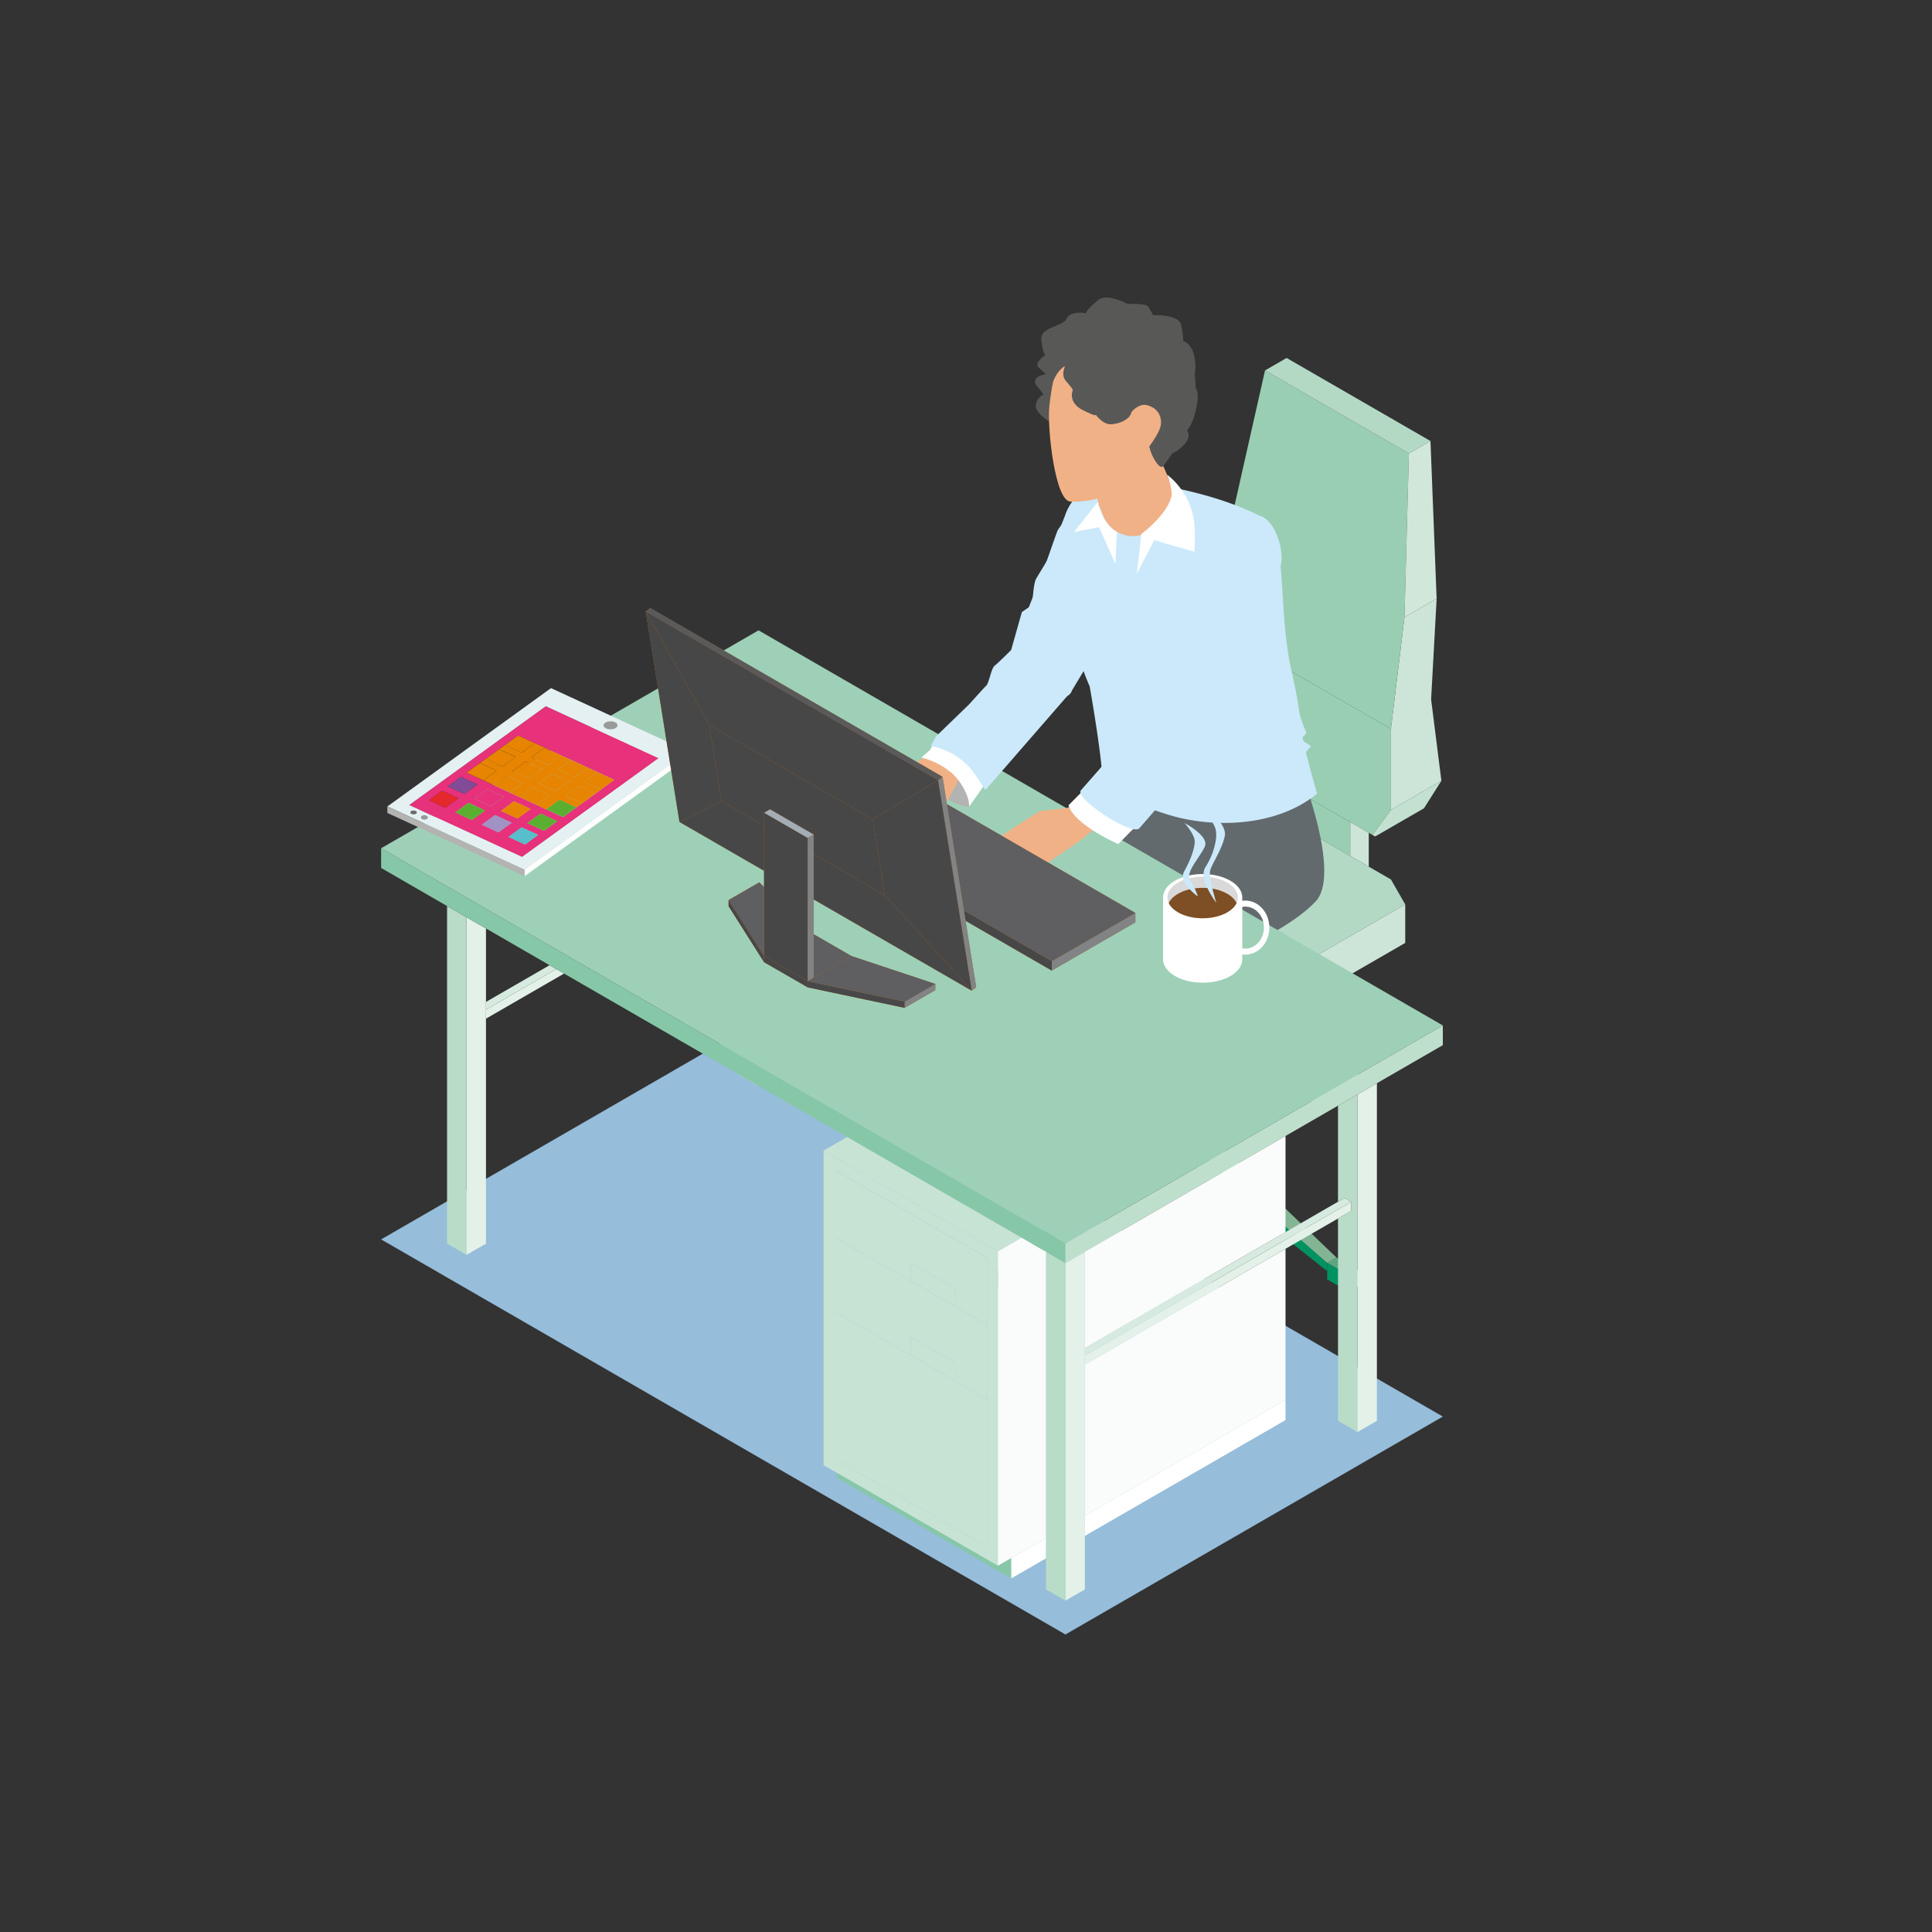 <svg id="Ebene_1" data-name="Ebene 1" xmlns="http://www.w3.org/2000/svg" xmlns:xlink="http://www.w3.org/1999/xlink" viewBox="0 0 1000 1000"><rect x="0" y="0" width="1000" height="1000" fill="#333333" stroke="none"/><defs><style>.cls-1{fill:#d9d9d9;}.cls-2{fill:#585857;}.cls-3{fill:#96bdda;}.cls-4{fill:#9aceb3;}.cls-5{fill:#c3e1d0;}.cls-6{fill:#cde5d8;}.cls-7{fill:#b3d9c5;}.cls-8{fill:#d0e7da;}.cls-9{fill:#5da67f;}.cls-10{fill:#489e74;}.cls-11{fill:#009362;}.cls-12{fill:#afccb7;}.cls-13{fill:#70ad88;}.cls-14{fill:#83b595;}.cls-15{fill:#249667;}.cls-16{fill:#73bf9c;}.cls-17{fill:#789db6;}.cls-18{fill:#b1ceb8;}.cls-19{fill:#aad5be;}.cls-20{fill:#cbe9fb;}.cls-21{fill:#626a6e;}.cls-22{fill:#f1b186;}.cls-23{fill:#b8dcc7;}.cls-24{fill:#e3f1e9;}.cls-25{fill:#d7eae0;}.cls-26{fill:#86c7a7;}.cls-27{fill:#bfdfcd;}.cls-28{fill:#c7e3d3;}.cls-29{fill:#fafcfb;}.cls-30{fill:#fff;}.cls-31{fill:#9ed0b7;}.cls-32{clip-path:url(#clip-path);}.cls-33{fill:#7e4e24;}.cls-34{fill:#6c6c6c;}.cls-35{fill:#9a9a9a;}.cls-36{fill:#e5282b;}.cls-37{fill:#e7317a;}.cls-38{fill:#e78401;}.cls-39{fill:#5baf30;}.cls-40{fill:#e5f0f2;}.cls-41{fill:#b3b3b2;}.cls-42{fill:#814b97;}.cls-43{fill:#57becb;}.cls-44{fill:#a092c5;}.cls-45{fill:#be6815;}.cls-46{fill:#484747;}.cls-47{fill:#828384;}.cls-48{fill:#494849;}.cls-49{fill:#5f5f61;}.cls-50{fill:#5a5a5b;}.cls-51{fill:#a2adb5;}</style><clipPath id="clip-path"><ellipse class="cls-1" cx="622.49" cy="464.52" rx="18.24" ry="10.77"/></clipPath></defs><path class="cls-2" d="M590.59,161.54s-15.91-11.44-22.33-6.14-6.14,6.7-6.14,6.7-8-1.51-10,2.79S538.4,169.08,539,175.78s2,8.09,2,8.09-6.14,3.91-3.35,6.42,3.63,3.35,3.63,3.35-8.93,1.4-4.19,6.7,2.23,4.19,2.23,4.19-5,3.63-2.51,7.82,7.82,6.69,7.82,6.69l38.8-49.12Z"/><polygon class="cls-3" points="392.62 528.72 197.27 641.51 551.47 846 746.81 733.22 392.62 528.72"/><polygon class="cls-4" points="630.6 367.63 630.6 325.69 719.95 377.28 719.95 419.21 710.37 432.15 708.47 431.06 698.89 425.53 658.65 402.3 640.18 391.63 630.6 367.63"/><polygon class="cls-5" points="710.37 432.15 719.95 419.21 746.06 404.14 737.03 418.38 711.77 432.96 710.37 432.15"/><polygon class="cls-6" points="719.95 419.21 719.95 377.28 726.94 319.49 743.6 309.87 740.74 362 746.06 404.14 719.95 419.21"/><polygon class="cls-4" points="719.95 377.28 630.6 325.69 637.59 267.9 654.78 191.73 729.24 234.72 726.94 319.49 719.95 377.28"/><polygon class="cls-7" points="729.24 234.72 654.78 191.73 665.95 185.28 740.41 228.27 729.24 234.72"/><polygon class="cls-8" points="740.41 228.27 743.6 309.87 726.94 319.49 729.24 234.72 740.41 228.27"/><polygon class="cls-4" points="658.65 419.81 658.65 402.3 698.89 425.53 698.89 443.05 658.65 419.81"/><polygon class="cls-6" points="698.89 443.05 698.89 425.53 708.47 431.06 708.47 448.58 698.89 443.05"/><polygon class="cls-9" points="515.69 657.35 526.82 650.92 531.61 653.69 520.48 660.12 515.69 657.35"/><polygon class="cls-10" points="531.61 653.69 526.82 650.92 598.23 582.41 599.98 580.73 609.29 586.1 531.61 653.69"/><polygon class="cls-11" points="609.29 586.1 599.98 580.73 599.98 576.93 609.29 582.31 609.29 586.1"/><polygon class="cls-11" points="515.69 657.35 520.48 660.12 520.48 668.64 515.69 665.88 515.69 657.35"/><polygon class="cls-12" points="520.48 660.12 531.61 653.69 531.61 657.95 531.61 662.22 520.48 668.64 520.48 660.12"/><polygon class="cls-12" points="609.29 596.43 531.61 657.95 531.61 653.69 609.29 586.1 609.29 596.43"/><polygon class="cls-11" points="609.29 596.43 609.29 586.1 686.97 653.69 686.97 657.95 609.29 596.43"/><polygon class="cls-13" points="618.6 573.33 686.97 558.46 691.77 561.23 618.6 580.73 618.6 576.93 618.6 573.33"/><polygon class="cls-9" points="691.77 650.92 702.9 657.35 698.11 660.12 686.97 653.69 691.77 650.92"/><polygon class="cls-14" points="691.77 650.92 686.97 653.69 609.29 586.1 618.6 580.73 626.49 588.3 691.77 650.92"/><polygon class="cls-12" points="618.6 580.73 609.29 586.1 609.29 582.31 618.6 576.93 618.6 580.73"/><polygon class="cls-11" points="686.97 653.69 698.11 660.12 698.11 668.64 686.97 662.22 686.97 657.95 686.97 653.69"/><polygon class="cls-12" points="698.11 660.12 702.9 657.35 702.9 665.88 698.11 668.64 698.11 660.12"/><polygon class="cls-15" points="531.61 558.46 599.98 573.33 599.98 576.93 599.98 580.73 531.61 562.5 526.82 561.23 531.61 558.46"/><polygon class="cls-9" points="531.61 558.46 526.82 561.23 515.69 554.8 520.48 552.03 531.61 558.46"/><polygon class="cls-11" points="515.69 554.8 526.82 561.23 526.82 564.21 526.82 569.2 526.82 569.75 515.69 563.32 515.69 554.8"/><polygon class="cls-16" points="598.23 582.41 531.61 562.72 531.61 562.5 599.98 580.73 598.23 582.41"/><polygon class="cls-16" points="531.61 562.5 531.61 562.72 531.61 566.98 531.13 566.7 526.82 564.21 526.82 561.23 531.61 562.5"/><polygon class="cls-9" points="691.77 561.23 686.97 558.46 698.11 552.03 702.9 554.8 691.77 561.23"/><polygon class="cls-12" points="691.77 561.23 702.9 554.8 702.9 563.32 691.77 569.75 691.77 569.2 691.77 565.49 691.77 561.23"/><polygon class="cls-17" points="531.13 566.7 526.82 569.2 526.82 564.21 531.13 566.7"/><polygon class="cls-18" points="618.6 580.73 691.77 561.23 691.77 565.49 687.77 566.88 626.49 588.3 618.6 580.73"/><polygon class="cls-17" points="691.77 569.2 687.77 566.88 691.77 565.49 691.77 569.2"/><polygon class="cls-11" points="609.29 582.31 599.98 576.93 599.98 573.33 599.98 551.56 609.29 551.76 609.29 582.31"/><polygon class="cls-12" points="618.6 576.93 609.29 582.31 609.29 551.76 616.71 551.92 618.6 550.83 618.6 573.33 618.6 576.93"/><polygon class="cls-4" points="497.58 483.13 497.58 463.22 498.64 484.37 498.64 499.72 497.58 483.13"/><polygon class="cls-19" points="498.64 484.37 497.58 463.22 616.71 532.01 587.99 535.95 498.64 484.37"/><polygon class="cls-7" points="616.71 532.01 497.58 463.22 608.2 399.35 630.6 403.62 658.65 419.81 698.89 443.05 708.47 448.58 719.95 455.21 727.34 468.13 616.71 532.01"/><polygon class="cls-4" points="498.64 484.37 587.99 535.95 587.99 551.3 498.64 499.72 498.64 484.37"/><polygon class="cls-7" points="587.99 535.95 616.71 532.01 616.71 551.92 609.29 551.76 599.98 551.56 587.99 551.3 587.99 535.95"/><polygon class="cls-6" points="727.34 468.13 727.34 488.05 618.6 550.83 616.71 551.92 616.71 532.01 727.34 468.13"/><path class="cls-20" d="M526.31,358.81c8.1,1.58,26.28,5.87,28.44-1.26l14.52-24.2,12.82-54.27c2.16-7.12-3.32-27.69-11.42-29.27h0c-8.09-1.58-17.28,9.95-19.42,17.08l-30.56,77.35c-2.14,7.13-2.47,13,5.62,14.57Z"/><path class="cls-21" d="M668.7,387s27.19,63.68,12.27,79.6c-22.37,23.85-94.71,47.12-94.71,47.12s-53-39.29-71.4-41.24c0,0,33.42-34.6,79.32-56.33,0,0-2.34-14.65.79-25.11s25.75-9.68,25.75-9.68Z"/><path class="cls-20" d="M570.2,247.59s-10.58,11-11.77,43.43c-.74,20.28-7.43,30.76-3,40.31,3.42,7.3,2.64,10.21,8.6,24,0,0,7.61,42.74,6.58,52.62,0,0,22.43,11,39.22,15.16,21.76,5.36,51.86,4.1,71.88-12.29,0,0-7.25-25-8-32.46a244,244,0,0,0-5-30.11c-8.2-35-.91-73.42-16.75-81.31C616.84,249.41,570.2,247.59,570.2,247.59Z"/><path class="cls-22" d="M601.23,248.6,603.49,223l-25.78-21.88-9.55,21.33.58,38.93,0,.07c6.72,13.78,27.56,12.59,31.51-2.22A31.22,31.22,0,0,0,601.23,248.6Z"/><path class="cls-22" d="M602.11,241.19s-31.83,23-28.58,5.94l-2.86,2.68s-8.37-3.57.58,17.63a16.39,16.39,0,0,0,27.1,4.83c5.67-6.17,10.19-11.69,8.26-20.55Z"/><path class="cls-22" d="M548.62,180.12s-4.5,19.5-5.53,30.66,3,48.4,10.91,48.83c0,0,32.78,2.61,34.14-26.72l15.63-2s18.57-37.79,1.08-51.92S568.61,158.25,548.62,180.12Z"/><path class="cls-2" d="M550.89,189.65s15.45,15.2,34.24,24.16c0,0,6.69-8.83,12.26-.74,3.55,5.17,1.43,11.1-2.26,15.17-2.08,2.3,4.54,16.12,7,12.95,10.25-13.3,33.39-50.18-3-74-35.51-23.22-64.46,12.49-56,43.58C543.09,210.78,542.29,195.37,550.89,189.65Z"/><path class="cls-20" d="M645.53,369.47C643.65,376.59,626.24,389.2,618,387l-3.83-1.68c-8.26-2.16-14.09,1.94-12.19-5.19L619.49,352c10.09-23.64,8.61-39,8.85-64.65l.07-8.39c1.88-7.12,15.28-14.18,23.54-12h0c8.24,2.19,12.84,18.27,11,25.38l-2,17.9c-1.58,14.15-3.51,28.58-9.85,41.33Z"/><path class="cls-22" d="M584.07,216.19s4.36-7.84,9.58-6.48,7.72,5.23,7.22,10-7.71,13.56-7.71,13.56"/><path class="cls-20" d="M530.49,327.87l4-17.56s.5-8.41,1.74-10.63,5.19-8.41,5.68-9.65,4.7-13.6,5.44-15.33,7.42-9.64,6.68-9.39-17.31,46.48-17.31,46.48l-3,17.31Z"/><path class="cls-20" d="M667.48,389.93l7.17.66,4-4.37s-9.4-5.93-9.4-6.67a54.08,54.08,0,0,0-1.48-5.44l-6.43-4s-11.13-14.09-12.37-27.45-13.35,31.16-13.35,31.16"/><polygon class="cls-23" points="699.39 626.75 699.39 622.07 695.95 620.08 692.55 622.03 692.55 572.29 702.62 566.48 702.62 741.23 692.55 735.42 692.55 630.7 699.39 626.75"/><polygon class="cls-24" points="699.39 622.07 699.39 626.75 692.55 630.7 665.38 646.38 561.53 706.34 561.53 701.66 699.39 622.07"/><polygon class="cls-25" points="695.95 620.08 699.39 622.07 561.53 701.66 561.53 697.68 665.38 637.72 692.55 622.03 695.95 620.08"/><polygon class="cls-24" points="702.62 741.23 702.62 566.48 712.68 560.67 712.68 735.42 702.62 741.23"/><polygon class="cls-23" points="392.62 562.26 382.55 556.45 382.55 556.22 392.62 562.04 392.62 562.26"/><polygon class="cls-24" points="291.96 503.92 251.54 527.26 251.54 522.58 287.91 501.58 291.96 503.92"/><polygon class="cls-25" points="287.91 501.58 251.54 522.58 251.54 518.6 284.46 499.59 287.91 501.58"/><polygon class="cls-24" points="561.53 822.69 551.47 828.5 551.47 653.75 561.53 647.94 561.53 697.68 561.53 701.66 561.53 706.34 561.53 784.5 561.53 794.98 561.53 822.69"/><polygon class="cls-23" points="551.47 653.75 551.47 828.5 541.4 822.69 541.4 806.61 541.4 796.12 541.4 647.94 551.47 653.75"/><polygon class="cls-23" points="231.4 643.71 231.4 468.96 241.47 474.77 241.47 649.52 231.4 643.71"/><polygon class="cls-24" points="241.47 649.52 241.47 474.77 251.54 480.58 251.54 518.6 251.54 522.58 251.54 527.26 251.54 643.71 241.47 649.52"/><polygon class="cls-26" points="197.27 439.06 551.47 643.55 551.47 653.75 541.4 647.94 528.76 640.64 438.47 588.51 392.81 562.15 392.62 562.04 382.55 556.22 291.96 503.92 287.91 501.58 284.46 499.59 251.54 480.58 241.47 474.77 231.4 468.96 197.27 449.25 197.27 439.06"/><polygon class="cls-27" points="551.47 643.55 746.81 530.77 746.81 540.97 712.68 560.67 702.62 566.48 692.55 572.29 665.38 587.98 561.53 647.94 551.47 653.75 551.47 643.55"/><path class="cls-28" d="M432,640.29V755.05l78.84,45.52V651L432,605.5Zm-5.73,118.07V595.58l90.3,52.13V810.49l-83.39-48.14Z"/><polygon class="cls-28" points="516.52 647.71 426.22 595.58 438.47 588.51 528.76 640.64 516.52 647.71"/><polygon class="cls-29" points="516.52 810.49 516.52 647.71 528.76 640.64 541.4 647.94 541.4 796.12 523.42 806.5 516.52 810.49"/><polygon class="cls-26" points="516.52 810.49 523.42 806.5 523.42 816.99 433.13 764.85 433.13 762.35 516.52 810.49"/><polygon class="cls-30" points="523.42 806.5 541.4 796.12 541.4 806.61 523.42 816.99 523.42 806.5"/><polygon class="cls-29" points="665.38 646.38 665.38 724.54 561.53 784.5 561.53 706.34 665.38 646.38"/><polygon class="cls-30" points="561.53 784.5 665.38 724.54 665.38 735.03 561.53 794.98 561.53 784.5"/><polygon class="cls-29" points="665.38 587.98 665.38 637.72 561.53 697.68 561.53 647.94 665.38 587.98"/><polygon class="cls-28" points="471.37 663.05 494.76 676.55 510.79 685.81 510.79 724.24 494.76 714.98 494.76 705.69 471.37 692.19 471.37 701.48 431.95 678.72 431.95 640.29 471.37 663.05"/><polygon class="cls-28" points="494.76 676.55 471.37 663.05 471.37 653.76 494.76 667.27 494.76 676.55"/><polygon class="cls-28" points="494.76 676.55 494.76 667.27 471.37 653.76 471.37 663.05 431.95 640.29 431.95 605.5 510.79 651.02 510.79 685.81 494.76 676.55"/><polygon class="cls-28" points="494.76 714.98 510.79 724.24 510.79 800.57 431.95 755.05 431.95 678.72 471.37 701.48 494.76 714.98"/><polygon class="cls-28" points="494.76 705.69 494.76 714.98 471.37 701.48 471.37 692.19 494.76 705.69"/><polygon class="cls-31" points="392.62 326.27 197.27 439.06 551.47 643.55 746.81 530.77 392.62 326.27"/><path class="cls-30" d="M643,464.52c0-6.69-9.19-12.12-20.52-12.12S602,457.83,602,464.52v32c0,6.69,9.19,12.12,20.53,12.12S643,503.23,643,496.54Z"/><ellipse class="cls-1" cx="622.49" cy="464.52" rx="18.24" ry="10.77"/><g class="cls-32"><ellipse class="cls-33" cx="622.49" cy="470.31" rx="18.24" ry="10.77"/></g><path class="cls-30" d="M644.53,466.14a11.18,11.18,0,0,0-2.83.4c0,1.09-.07,2.18-.09,3.28a8.7,8.7,0,0,1,2.92-.55c5.35,0,9.68,4.85,9.68,10.84S649.88,491,644.53,491a8.66,8.66,0,0,1-2.16-.3c.08,1.07.17,2.14.25,3.2a11.07,11.07,0,0,0,1.91.22c6.89,0,12.47-6.25,12.47-14S651.42,466.14,644.53,466.14Z"/><path class="cls-20" d="M620,464s-10.33-7.25-7.07-13,5.62-12.14,5.44-15.76-5.26-9.24-5.26-9.24,12.86,6.7,10.51,12.14S613.25,451.7,616,455.68A33.29,33.29,0,0,1,620,464Z"/><path class="cls-20" d="M629.56,467.28s-9.6-12.5-5.62-18.48,6.52-14.86,5.26-19.57S620,414.74,620,414.74s15.4,10.5,13.95,17.93S627,447.17,626.3,451,629.56,467.28,629.56,467.28Z"/><polygon class="cls-34" points="215.61 420.16 215.72 420.4 215.71 420.66 215.59 420.9 215.36 421.12 215.04 421.29 214.66 421.42 214.24 421.48 213.8 421.47 213.38 421.4 213 421.27 212.7 421.09 212.49 420.87 212.38 420.62 212.39 420.37 212.51 420.13 212.74 419.91 213.05 419.73 213.44 419.61 213.86 419.55 214.3 419.56 214.72 419.63 215.09 419.76 215.4 419.94 215.61 420.16"/><polygon class="cls-35" points="317.4 377.38 316.47 377.52 315.52 377.51 314.6 377.35 313.78 377.07 313.12 376.67 312.66 376.19 312.43 375.65 312.45 375.1 312.71 374.57 313.2 374.1 313.89 373.72 314.73 373.45 315.66 373.32 316.61 373.33 317.53 373.48 318.35 373.77 319.01 374.16 319.47 374.65 319.7 375.18 319.69 375.73 319.42 376.26 318.93 376.74 318.24 377.12 317.4 377.38"/><polygon class="cls-36" points="230.49 418.13 221.91 414.17 228.76 409.22 237.34 413.17 230.49 418.13"/><polygon class="cls-37" points="254.09 417.34 245.5 413.38 252.35 408.43 260.94 412.38 254.09 417.34"/><path class="cls-37" d="M235.66,420.51l8.58,3.95,6.85-4.95-8.58-4Zm13.75,6.33,8.58,4,6.85-5-8.58-3.95Zm13.74,6.34,8.59,3.95,6.85-5L270,428.22Zm-31.39-26.13,8.58,3.95,6.85-4.95-8.58-4Zm27.49,12.67,8.58,3.95,6.85-4.95-8.58-4ZM273,426.05l8.58,4,6.85-5-8.58-3.95Zm38.12-17.41,6.85-5-8.58-3.95-5.17-2.38-8.58-4L290.47,391l-8.58-3.95-5.16-2.38-8.59-3.95-6.85,4.95-3,2.17-6.85,4.95-3,2.17-6.85,5,8.59,3.95,5.16,2.38,8.58,4,5.17,2.38,8.58,3.95,5.17,2.38,8.58,3.95,6.85-4.95,3-2.17,6.85-4.95Zm-65.61,4.74,8.58,4,6.85-5-8.59-3.95Zm-23.6.79,8.58,4,6.85-5-8.58-3.95Zm119-21.73-70.69,51.14-58.39-26.9,70.68-51.14Z"/><polygon class="cls-38" points="297.37 402.3 288.79 398.35 295.64 393.39 304.22 397.35 297.37 402.3"/><path class="cls-38" d="M265.2,399.14l8.58,3.95,6.85-4.95-8.58-4Zm13.74,6.33,8.59,4,6.85-5-8.59-4Zm9.85-7.12,8.58,3.95,6.85-4.95,5.17,2.38-6.85,4.95,8.58,4-3,2.17-8.58-4-6.85,5,8.58,3.95-3,2.17-8.59-4-6.84,5-5.17-2.38,6.85-5L276,407.64l-6.85,5-5.17-2.38,6.85-5-8.58-3.95-6.85,4.95-5.16-2.38,6.84-4.95-8.58-4,3-2.17,8.58,4,6.85-5-8.58-3.95,3-2.17,8.59,4,6.85-5,5.16,2.38L275,392l8.58,4,6.85-5,5.17,2.38Z"/><polygon class="cls-38" points="302.54 404.68 309.39 399.73 317.97 403.68 311.12 408.64 302.54 404.68"/><polygon class="cls-38" points="283.62 395.97 275.04 392.01 281.89 387.06 290.47 391.01 283.62 395.97"/><polygon class="cls-38" points="269.88 389.63 261.3 385.68 268.14 380.73 276.73 384.68 269.88 389.63"/><polygon class="cls-38" points="301.27 415.76 292.69 411.81 299.54 406.85 308.12 410.81 301.27 415.76"/><polygon class="cls-38" points="260.03 396.76 251.45 392.8 258.3 387.85 266.88 391.8 260.03 396.76"/><polygon class="cls-39" points="282.85 418.93 289.69 413.98 298.28 417.93 291.43 422.88 282.85 418.93"/><polygon class="cls-38" points="269.1 412.6 275.95 407.64 284.53 411.6 277.68 416.55 269.1 412.6"/><polygon class="cls-38" points="255.35 406.26 262.2 401.31 270.78 405.26 263.93 410.21 255.35 406.26"/><polygon class="cls-38" points="250.19 403.88 241.6 399.93 248.45 394.97 257.04 398.93 250.19 403.88"/><path class="cls-40" d="M221.21,422.74l-.21-.22-.3-.18-.38-.13-.42-.07h-.44l-.42.06-.38.12-.32.18-.23.22L218,423v.25l.11.25.21.22.3.18.38.13.42.07h.44l.42-.06.39-.13.31-.17.23-.22.12-.24V423Zm49,20.84,70.69-51.14-58.4-26.9-70.68,51.14Zm46.22-66.06.93-.14.84-.26.69-.38.49-.48.26-.53,0-.55-.23-.53-.46-.49-.66-.39-.82-.29-.92-.15h-.95l-.93.13-.84.27-.69.38-.49.47-.26.53,0,.55.23.54.46.48.66.4.82.28.92.16ZM215.72,420.41l-.11-.25-.21-.22-.3-.18-.38-.13-.42-.07h-.44l-.42.06-.39.12-.31.18-.23.22-.12.24v.25l.11.25.21.22.3.18.38.13.42.07h.44l.42-.06.38-.13.32-.17.23-.22.12-.24ZM356.19,388.9l-84.66,61.25-71-32.74,84.67-61.24Z"/><polygon class="cls-30" points="271.53 450.15 356.19 388.9 356.19 392.26 271.53 453.51 271.53 450.15"/><polygon class="cls-41" points="200.48 420.78 200.48 417.41 271.53 450.15 271.53 453.51 200.48 420.78"/><polygon class="cls-38" points="287.53 409.43 278.94 405.47 285.79 400.52 294.38 404.47 287.53 409.43"/><polygon class="cls-38" points="273.78 403.09 265.2 399.14 272.05 394.18 280.63 398.14 273.78 403.09"/><polygon class="cls-39" points="281.58 430.01 273 426.05 279.85 421.1 288.43 425.05 281.58 430.01"/><polygon class="cls-38" points="267.83 423.67 259.25 419.72 266.1 414.76 274.68 418.72 267.83 423.67"/><polygon class="cls-42" points="240.34 411 231.76 407.05 238.61 402.1 247.19 406.05 240.34 411"/><polygon class="cls-43" points="271.74 437.13 263.15 433.18 270 428.22 278.59 432.18 271.74 437.13"/><polygon class="cls-44" points="257.99 430.8 249.41 426.84 256.26 421.89 264.84 425.84 257.99 430.8"/><polygon class="cls-39" points="244.24 424.46 235.66 420.51 242.51 415.55 251.09 419.51 244.24 424.46"/><polygon class="cls-35" points="221 422.52 221.21 422.74 221.32 422.99 221.31 423.24 221.19 423.48 220.96 423.7 220.65 423.87 220.26 424 219.84 424.06 219.4 424.05 218.98 423.98 218.6 423.85 218.3 423.67 218.09 423.45 217.98 423.2 217.99 422.95 218.11 422.71 218.34 422.49 218.66 422.31 219.04 422.19 219.46 422.13 219.9 422.14 220.32 422.21 220.7 422.34 221 422.52"/><path class="cls-41" d="M488.09,391.81c-1.12,0-13.41,6-13.41,6s13.22,19.37,26.91,19.74c0,0,4-11.55,2.88-12.66S488.09,391.81,488.09,391.81Z"/><path class="cls-22" d="M568.18,428.81c-2.3-5.13-4.52-10.29-6.61-15.51l-9.21,4.91-14.19,1.62s-17.89,11.36-19,12.25S510.72,441,510,442.44s1.37,3.47,2.22,2.81,6.61-4.3,6.61-4.3-3.66,5.16-2.84,6.78,4.06,2.26,4.06,2.26,2.83,1.87,3.89,1.49,3.69-1.09,3.69-1.09l7,1.33,8-5.4s16.6-11.26,18-12.37,4-3.59,4-3.59Z"/><path class="cls-30" d="M564.43,405.35,590.5,425,578.8,436.9s-22.75-9.91-25.74-20.08Z"/><path class="cls-20" d="M614.19,347.22c5.76,4.69,21.57,28.36,18,32.68l-42.46,48.78c-3.51,4.31-33.79-15.3-30.27-19.61l28.86-32.88c3.51-4.3,11-4,16.77.66Z"/><path class="cls-22" d="M487.86,386l-24,15.19-8.13,20.15s13.43,4.59,14.49,4.24,15.91-5.3,17.68-7.42,12-20.5,10.95-21.56S487.86,386,487.86,386Z"/><path class="cls-30" d="M481.39,388.21l-4.47,3.91a38.65,38.65,0,0,1,16,8.26c4.89,4.38,9.11,12.59,8.66,17.13L511.92,403s-17.68-18.41-23-19.25S481.39,388.21,481.39,388.21Z"/><path class="cls-20" d="M546,336.88l8.76,20.67-44.69,51.39-5-7.51a35.08,35.08,0,0,0-23.34-15.25h0l2.72-5,17.11-16.56s7.68-8.54,9-9.82,2.56-9,4.27-10.25,8.54-8.11,8.54-8.11l5.55-19.64,13.66-9.39Z"/><polygon class="cls-45" points="499.78 476.62 544.41 502.38 587.67 477.4 587.67 472.54 490.12 416.22 487.85 402.07 336.57 314.72 334.25 316.51 351.68 425.43 395.47 450.71 395.47 459.14 393.02 456.69 377.12 465.86 377.12 469.07 395.47 498.02 418.09 511.07 468.23 521.67 484.13 512.49 484.13 509.29 440.69 494.83 421.18 483.57 421.18 465.56 502.97 512.77 505.28 510.99 499.78 476.62"/><polygon class="cls-46" points="544.41 502.38 499.78 476.62 498.92 471.26 544.41 497.52 544.41 502.38"/><polygon class="cls-47" points="587.67 477.4 544.41 502.38 544.41 497.52 587.67 472.54 587.67 477.4"/><polygon class="cls-46" points="418.09 511.07 395.47 498.02 395.47 494.81 418.09 507.87 418.09 511.07"/><polygon class="cls-46" points="395.47 498.02 377.12 469.07 377.12 465.86 395.47 494.81 395.47 498.02"/><polygon class="cls-47" points="484.13 512.49 468.23 521.67 468.23 518.47 484.13 509.29 484.13 512.49"/><polygon class="cls-48" points="468.23 521.67 418.09 511.07 418.09 507.87 468.23 518.47 468.23 521.67"/><polygon class="cls-49" points="544.41 497.52 498.92 471.26 490.12 416.22 587.67 472.54 544.41 497.52"/><polygon class="cls-47" points="505.28 510.99 502.97 512.77 485.54 403.86 487.85 402.07 490.12 416.22 498.92 471.26 499.78 476.62 505.28 510.99"/><polygon class="cls-46" points="485.54 403.86 502.97 512.77 457.97 463.38 451.68 424.05 485.54 403.86"/><polygon class="cls-46" points="502.97 512.77 421.18 465.56 421.18 442.14 457.97 463.38 502.97 512.77"/><polygon class="cls-46" points="395.47 450.71 351.68 425.43 373.45 414.58 395.47 427.3 395.47 450.71"/><polygon class="cls-50" points="334.25 316.51 336.57 314.72 487.85 402.07 485.54 403.86 334.25 316.51"/><polygon class="cls-46" points="334.25 316.51 485.54 403.86 451.68 424.05 367.15 375.25 334.25 316.51"/><polygon class="cls-46" points="351.68 425.43 334.25 316.51 367.15 375.25 373.45 414.58 351.68 425.43"/><polygon class="cls-46" points="418.09 507.87 395.47 494.81 395.47 459.14 395.47 450.71 395.47 427.3 395.47 420.65 418.09 433.71 418.09 507.87"/><polygon class="cls-51" points="418.09 433.71 395.47 420.65 398.57 418.86 421.18 431.92 418.09 433.71"/><polygon class="cls-46" points="421.18 431.92 398.57 418.86 395.47 420.65 395.47 427.3 373.45 414.58 367.15 375.25 451.68 424.05 457.97 463.38 421.18 442.14 421.18 431.92"/><polygon class="cls-47" points="418.09 433.71 421.18 431.92 421.18 442.14 421.18 465.56 421.18 483.57 421.18 506.08 418.09 507.87 418.09 433.71"/><polygon class="cls-49" points="418.09 507.87 421.18 506.08 440.69 494.83 484.13 509.29 468.23 518.47 418.09 507.87"/><polygon class="cls-49" points="377.12 465.86 393.02 456.69 395.47 459.14 395.47 494.81 377.12 465.86"/><polygon class="cls-49" points="440.69 494.83 421.18 506.08 421.18 483.57 440.69 494.83"/><path class="cls-2" d="M555.22,183.59s-8,8.48-3.49,13.62,3.49,4.84,3.49,4.84-2.69,6.27,5.35,10.29,6.43,2.12,6.43,2.12,3.9,5.55,8.3,5.14c7.41-.68,9.65-4.54,9.65-4.54L590,203"/><path class="cls-20" d="M652.16,290.31s7.71,43.47,8.76,48,8.77,20,8.77,21,4.91,17.53,6.31,19.28-8.42,8.41-13.68,8.76-25.24-8.76-25.24-8.76-5.61-33.66-4.56-38.57,10.87-42.77,11.92-43.82S651.11,277,651.11,277Z"/><path class="cls-2" d="M579,167.25v-9.68s13.77-1.12,15.26,1.12a46.79,46.79,0,0,1,2.61,4.47s13.41-.75,14.52,5.21a52.72,52.72,0,0,1,1.12,8.19s4.84,1.12,6,9.69S616.2,200,616.2,200s5.21-1.49,3.35,9.31-5.22,13.4-5.22,13.4,2.61,2.61-1.11,7.08a20.37,20.37,0,0,1-9.31,6l5.58-19.37L608,198.91,595,185.5"/><path class="cls-30" d="M588.27,297.21c.35-1.06,2.47-20.81,2.47-20.81s13.33-9.67,15.69-19.79c.38-1.63-1.07-8.63-2.41-11a37.53,37.53,0,0,1,13.52,21.29c1.52,6.76.71,18.69.71,18.69l-20.81-6Z"/><path class="cls-30" d="M577.34,291.92l-8.46-19.05-13,2.47,12.34-15.51s2.12,11.28,9.88,15.51Z"/></svg>